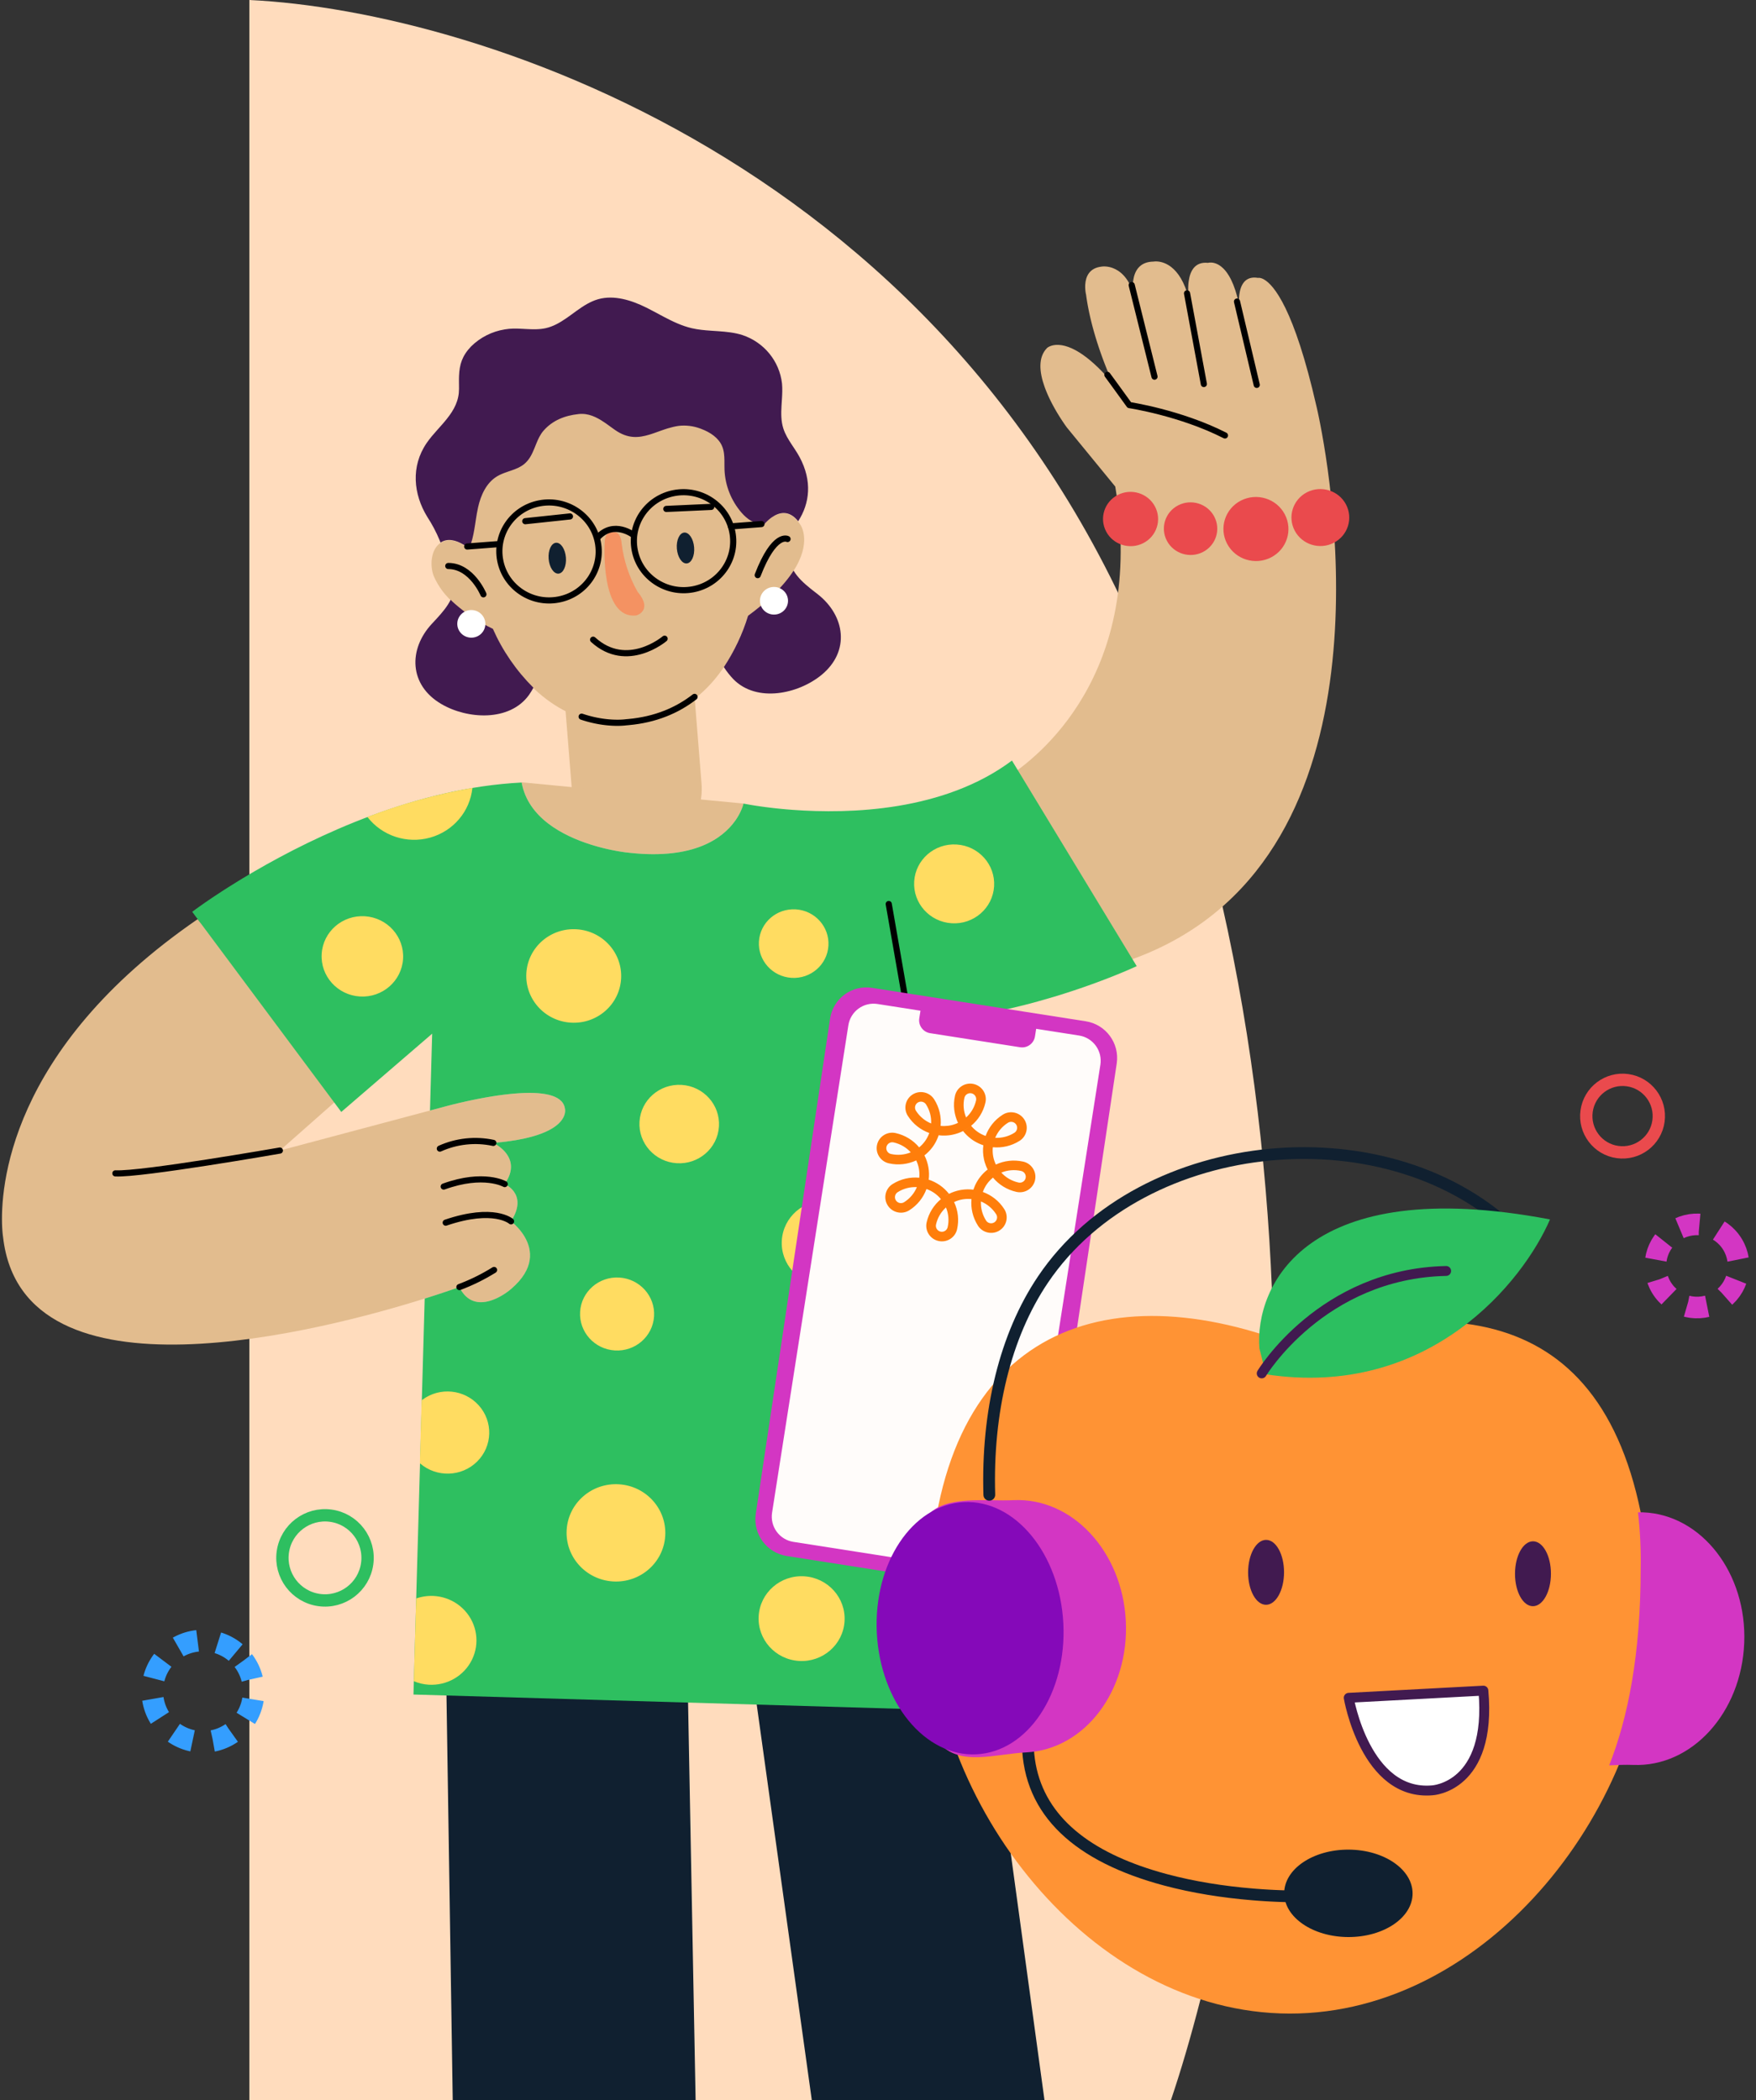 <svg width="571" height="683" viewBox="0 0 571 683" fill="none" xmlns="http://www.w3.org/2000/svg">
<rect x="0" y="0" width="571" height="683" fill="#333333" stroke="none"/>
<path d="M380.702 234.761C319.883 55.393 155.613 3.517 81.08 0V683.105H380.702C406.043 608.393 441.52 414.128 380.702 234.761Z" fill="#FFDCBD"/>
<g clip-path="url(#clip0_9318_18037)">
<path fill-rule="evenodd" clip-rule="evenodd" d="M195.289 117.112C150.614 121.575 149.567 156.588 150.782 169.732L150.876 170.665L150.974 171.513L151.073 172.271L151.169 172.936L151.299 173.745L151.371 174.154L151.477 174.695C151.676 175.866 151.885 177.015 152.102 178.142L151.69 177.851C151.62 177.802 151.55 177.755 151.479 177.707L151.048 177.425C148.719 175.947 145.91 174.906 143.397 176.448C140.039 178.508 139.746 183.945 141.006 187.259C142.549 190.822 144.935 193.97 147.964 196.44C151.662 199.678 155.79 202.402 160.232 204.538C171.903 229.836 189.341 234.693 198.191 235.429L198.908 235.481C199.024 235.488 199.138 235.495 199.251 235.501L199.905 235.528C200.116 235.535 200.319 235.539 200.515 235.542L201.079 235.544L201.594 235.536L202.06 235.521L202.474 235.5L202.994 235.464L203.575 235.405L203.775 235.379C224.173 233.837 235.15 220.545 241.05 206.231L241.444 205.254C241.573 204.927 241.699 204.601 241.823 204.274L242.187 203.292C242.247 203.129 242.305 202.965 242.364 202.801L242.705 201.819C242.761 201.655 242.816 201.491 242.871 201.327L243.191 200.346C260.327 187.704 262.039 178.508 261.381 173.916L261.317 173.523C261.305 173.459 261.293 173.397 261.281 173.335L261.202 172.978L261.116 172.646C261.086 172.539 261.056 172.436 261.025 172.338L260.93 172.054L260.834 171.796L260.739 171.562L260.601 171.259L260.476 171.014L260.341 170.777L260.235 170.614C257.729 166.763 255.018 166.44 252.754 167.306L252.441 167.435C252.39 167.457 252.338 167.481 252.287 167.504L251.984 167.653C251.934 167.679 251.884 167.705 251.834 167.732L251.541 167.898L251.255 168.074L250.977 168.259L250.707 168.45L250.446 168.647L250.193 168.848L249.832 169.155L249.604 169.36L249.386 169.564L249.179 169.766L248.797 170.159L248.464 170.525L248.119 170.929L247.859 171.254L247.873 170.122L247.863 168.71C246.305 121.619 211.41 117.144 199.348 116.991L198.553 116.987L197.834 116.994C197.721 116.995 197.611 116.998 197.505 117L196.909 117.018L195.981 117.063L195.657 117.084L195.289 117.112Z" fill="#E2BC8E"/>
<path d="M256.085 175.281C256.085 175.281 251.804 172.958 246.385 187.036" stroke="#000001" stroke-width="2" stroke-linecap="round" stroke-linejoin="round"/>
<path d="M157.193 193.275C157.193 193.275 153.374 184.053 145.768 184.06" stroke="#000001" stroke-width="2" stroke-linecap="round" stroke-linejoin="round"/>
<ellipse cx="2.816" cy="5.034" rx="2.816" ry="5.034" transform="matrix(-0.997 0.076 0.08 0.997 225.307 172.976)" fill="#102030"/>
<ellipse cx="2.816" cy="5.034" rx="2.816" ry="5.034" transform="matrix(-0.997 0.076 0.08 0.997 183.615 176.291)" fill="#102030"/>
<path d="M231.267 164.839L216.667 165.504" stroke="#000001" stroke-width="2" stroke-linecap="round" stroke-linejoin="round"/>
<path d="M170.806 169.491L185.335 167.945" stroke="#000001" stroke-width="2" stroke-linecap="round" stroke-linejoin="round"/>
<path fill-rule="evenodd" clip-rule="evenodd" d="M146.539 195.052C145.439 197.274 143.745 199.266 141.999 201.17L140.388 202.906C132.775 211.133 132.965 222.738 143.448 228.907C151.879 233.907 165.735 234.791 172.03 225.966C172.547 225.219 173.022 224.444 173.452 223.646C167.894 218.123 163.426 211.63 160.278 204.498C155.827 202.37 151.693 199.649 147.991 196.412C147.7 196.178 147.405 195.902 147.114 195.619L146.539 195.052ZM258.048 185.567C256.528 187.936 254.395 190.56 251.426 193.422L250.667 194.142C248.594 196.077 246.141 198.116 243.241 200.257C241.436 206.159 238.788 211.777 235.376 216.941C236.281 218.346 237.319 219.664 238.474 220.878C246.09 228.631 259.648 225.667 267.179 219.45C276.486 211.772 274.813 200.28 265.98 193.307L264.375 192.056L263.57 191.417C261.432 189.695 259.384 187.832 258.048 185.567ZM210.189 100.042C205.351 97.637 199.728 95.854 194.553 97.292C191.956 98.02 189.69 99.499 187.476 101.088L185.624 102.435L184.815 103.016L184.002 103.584C181.96 104.982 179.84 106.192 177.431 106.723C175.357 107.178 173.256 107.11 171.147 106.999L169.74 106.924C167.862 106.829 165.982 106.783 164.111 107.124C159.968 107.794 156.145 109.731 153.183 112.662C150.216 115.767 149.42 118.593 149.268 122.213L149.246 122.901L149.238 123.609L149.244 124.713L149.25 125.093C149.282 126.01 149.26 126.927 149.185 127.841C148.803 131.51 146.853 134.4 144.57 137.11L144.017 137.758L142.886 139.039L142.298 139.698C141.024 141.126 139.769 142.558 138.725 144.087C133.555 151.648 134.386 160.691 138.961 168.123C140.521 170.51 141.852 173.034 142.939 175.662L143.258 176.453L143.429 176.336C145.717 174.927 148.359 175.746 150.622 177.061L151.069 177.33C151.143 177.376 151.216 177.422 151.289 177.468L151.718 177.751L152.135 178.04L152.256 177.998C152.653 177.825 152.954 177.342 153.103 176.923C153.785 174.874 154.157 172.744 154.488 170.604L154.734 168.998C154.939 167.66 155.155 166.325 155.448 165.009C156.327 161.062 158.128 157.013 161.64 154.899C162.659 154.287 163.785 153.862 164.925 153.467L166.392 152.964C167.852 152.453 169.27 151.879 170.45 150.91C172.099 149.56 172.975 147.735 173.748 145.851L174.401 144.231C175.005 142.752 175.664 141.309 176.703 140.106C179.636 136.701 183.678 135.131 188.104 134.657C191.319 134.284 194.01 135.656 196.529 137.359L197.108 137.758L197.967 138.369L199.117 139.202L199.987 139.822C204.163 142.741 207.641 142.417 211.189 141.337L211.781 141.15L212.375 140.952L212.972 140.745L215.096 139.987L216.028 139.665L216.659 139.459L217.298 139.261C218.371 138.94 219.483 138.668 220.649 138.497C223.007 138.224 225.396 138.51 227.618 139.326L228.061 139.496C230.874 140.544 233.621 142.337 234.792 145.064C235.42 146.533 235.541 148.119 235.563 149.724L235.568 150.6L235.568 151.477C235.569 151.915 235.574 152.351 235.591 152.785C235.801 157.892 237.739 162.786 241.097 166.686C242.859 168.732 245.275 170.498 247.957 170.43C247.901 170.653 247.921 170.902 247.943 171.171L248.129 170.936L248.365 170.653L248.607 170.376L248.887 170.07L249.2 169.746L249.544 169.411L249.917 169.072C249.96 169.034 250.003 168.996 250.047 168.959L250.317 168.734C250.363 168.697 250.409 168.66 250.456 168.623L250.742 168.404L251.039 168.192C253.354 166.596 256.547 165.741 259.542 169.504C263.308 163.709 264.181 156.393 259.981 148.609C259.511 147.735 258.977 146.891 258.429 146.054L257.436 144.552C256.338 142.882 255.298 141.19 254.705 139.3C253.96 136.93 253.983 134.458 254.125 131.961L254.187 130.96L254.26 129.824C254.367 128.12 254.444 126.413 254.287 124.728C253.47 117.444 248.433 111.284 241.383 108.95C238.866 108.153 236.212 107.892 233.552 107.704L231.161 107.542C229.041 107.393 226.942 107.201 224.934 106.731C221.724 105.979 218.751 104.555 215.825 103.014L214.573 102.348L212.698 101.343C211.865 100.898 211.03 100.461 210.189 100.042Z" fill="#411A50"/>
<path fill-rule="evenodd" clip-rule="evenodd" d="M225.855 226.628C220.231 231.002 213.164 234.039 204.284 234.827L203.596 234.886L203.088 234.945L202.434 234.996L201.867 235.025L201.202 235.043L200.641 235.047L200.029 235.038L199.369 235.016L198.903 234.992L198.167 234.941L197.651 234.896L197.118 234.842L196.566 234.777L195.997 234.701L195.411 234.613L194.809 234.513C194.708 234.495 194.605 234.477 194.503 234.458L193.878 234.338C193.772 234.317 193.666 234.295 193.56 234.273L192.913 234.131C192.804 234.106 192.695 234.081 192.585 234.055L191.918 233.89L191.238 233.709C191.124 233.677 191.009 233.645 190.894 233.612L190.196 233.405C190.079 233.369 189.961 233.333 189.843 233.295L189.129 233.061C187.45 232.493 185.688 231.77 183.875 230.852L186.064 258.126C186.983 269.578 197.144 278.143 208.759 277.257C220.373 276.371 229.044 266.37 228.125 254.918L225.855 226.628Z" fill="#E2BC8E"/>
<path d="M225.855 226.627C220.231 231.002 213.164 234.039 204.284 234.827L203.596 234.886L203.088 234.945L202.434 234.996L201.867 235.025L201.202 235.043L200.641 235.046L200.029 235.038L199.369 235.016L198.903 234.992L198.167 234.941L197.651 234.896L197.118 234.842L196.566 234.777L195.997 234.701L195.411 234.613L194.809 234.513C194.708 234.495 194.605 234.477 194.503 234.458L193.878 234.338C193.772 234.317 193.666 234.295 193.56 234.272L192.913 234.131C192.804 234.106 192.695 234.08 192.585 234.054L191.918 233.89L191.238 233.709C191.124 233.677 191.009 233.645 190.894 233.612L190.196 233.405C190.079 233.369 189.961 233.332 189.843 233.295L189.129 233.061" stroke="#000001" stroke-width="2" stroke-linecap="round" stroke-linejoin="round"/>
<path d="M216.112 207.703C216.112 207.703 203.912 218.105 192.863 208.026" stroke="#000001" stroke-width="2" stroke-linecap="round" stroke-linejoin="round"/>
<path d="M196.624 176.446C196.624 176.446 195.047 201.486 206.915 200.143C206.915 200.143 212.495 198.612 207.298 192.395C204.547 187.541 202.792 182.202 202.133 176.683C202.133 176.683 202.018 172.613 199.144 173.052C199.165 173.05 196.675 172.604 196.624 176.446Z" fill="#F49262"/>
<ellipse cx="4.563" cy="4.494" rx="4.563" ry="4.494" transform="matrix(-0.997 0.076 0.08 0.997 255.869 190.543)" fill="white"/>
<ellipse cx="4.563" cy="4.494" rx="4.563" ry="4.494" transform="matrix(-0.997 0.076 0.08 0.997 157.449 198.049)" fill="white"/>
<path d="M206.166 174.096C206.166 174.096 199.59 168.871 194.213 174.914" stroke="#000001" stroke-width="2" stroke-linecap="round" stroke-linejoin="round"/>
<ellipse cx="15.937" cy="16.153" rx="15.937" ry="16.153" transform="matrix(-0.192 -0.982 -0.982 0.185 241.191 188.655)" stroke="#000001" stroke-width="2" stroke-linecap="round" stroke-linejoin="round"/>
<ellipse cx="15.937" cy="16.153" rx="15.937" ry="16.153" transform="matrix(-0.192 -0.982 -0.982 0.185 197.451 191.988)" stroke="#000001" stroke-width="2" stroke-linecap="round" stroke-linejoin="round"/>
<path d="M247.598 170.426L237.672 171.183" stroke="#000001" stroke-width="2" stroke-linecap="round" stroke-linejoin="round"/>
<path d="M161.846 176.965L151.92 177.722" stroke="#000001" stroke-width="2" stroke-linecap="round" stroke-linejoin="round"/>
<path fill-rule="evenodd" clip-rule="evenodd" d="M351.385 874.675L302.017 873.498L304.989 907.424C347.599 921.775 371.383 915.825 380.344 912.143L381.021 911.857L381.637 911.583C381.734 911.539 381.829 911.495 381.922 911.452L382.446 911.201L382.911 910.967L383.316 910.755L383.813 910.48L384.071 910.329L384.463 910.086L384.526 910.043L356.236 899.882L351.385 874.675ZM164.479 863.158L164.74 888.083L135.417 894.694L135.578 894.83L135.834 895.033L136.21 895.318L136.53 895.548L136.906 895.809L137.339 896.098L137.829 896.411C137.915 896.466 138.004 896.521 138.095 896.577L138.673 896.924L139.309 897.291C147.751 902.046 170.624 910.87 214.674 901.859L213.586 868.049L164.479 863.158ZM64.264 298.917C2.44 341.425 0.088 386.836 0.706 399.111L0.751 399.88C0.759 400 0.768 400.115 0.776 400.227L0.827 400.844L0.878 401.357L0.945 401.926L1.001 402.322C7.401 458.47 105.38 432.59 138.508 422.168L140.788 421.443C141.148 421.327 141.499 421.213 141.839 421.103L143.755 420.474C144.053 420.375 144.341 420.279 144.617 420.187L146.14 419.672L147.385 419.244L148.701 418.783L149.358 418.547C151.64 423.19 155.113 423.917 158.283 423.279L158.703 423.186C158.773 423.169 158.843 423.152 158.912 423.134L159.326 423.019C159.463 422.979 159.599 422.936 159.734 422.892L160.136 422.753C160.203 422.729 160.269 422.704 160.335 422.679L160.725 422.526L161.108 422.364C161.171 422.336 161.234 422.309 161.296 422.28L161.845 422.021L162.198 421.843L162.54 421.663L162.869 421.48L163.338 421.207L163.633 421.027L164.047 420.764L164.656 420.355L165.061 420.065L165.388 419.821L165.831 419.468C173.554 413.086 173.127 407.168 171.048 403.035L170.814 402.591C170.735 402.446 170.653 402.303 170.57 402.162L170.316 401.748L170.055 401.349C170.011 401.284 169.967 401.219 169.922 401.156L169.654 400.78C169.609 400.719 169.563 400.659 169.518 400.599L169.246 400.248L168.973 399.914L168.703 399.598L168.436 399.299L168.047 398.884L167.678 398.511L167.333 398.181L167.02 397.895L166.832 397.73L166.287 397.28L166.152 397.176C169.074 392.675 168.51 389.626 167.239 387.712L167.058 387.452C166.996 387.368 166.933 387.286 166.869 387.207L166.674 386.976L166.475 386.759C166.441 386.724 166.408 386.69 166.374 386.656L166.172 386.46C166.138 386.429 166.105 386.398 166.071 386.367L165.87 386.192C165.836 386.164 165.803 386.136 165.77 386.109L165.476 385.881L165.196 385.682L164.935 385.512L164.626 385.328L164.274 385.143L164.083 385.055C167.296 380.549 166.255 377.151 164.472 374.907L164.23 374.614L163.981 374.335L163.727 374.07C163.684 374.027 163.642 373.985 163.599 373.943L163.341 373.699L163.082 373.468L162.697 373.148L162.445 372.952L162.199 372.769L161.846 372.522L161.516 372.306L161.217 372.121L160.875 371.924L160.612 371.783L160.385 371.67C176.932 370.316 181.848 366.124 183.244 363.282L183.365 363.02L183.466 362.766C183.482 362.724 183.496 362.683 183.51 362.643L183.586 362.403C183.597 362.364 183.608 362.326 183.618 362.288L183.671 362.064L183.711 361.853L183.739 361.654L183.757 361.469L183.768 361.217L183.764 360.999L183.751 360.818L183.721 360.605L183.7 360.511C183.037 355.859 176.055 354.996 168.179 355.56L167.048 355.65L165.909 355.758C165.338 355.816 164.765 355.88 164.192 355.95L163.046 356.096L161.904 356.254L160.769 356.423L159.645 356.602L158.536 356.789C158.352 356.821 158.169 356.853 157.987 356.885L156.905 357.081L155.846 357.281L154.309 357.585L153.323 357.789L152.372 357.991L151.019 358.289L149.766 358.576L147.93 359.013L146.457 359.381L144.722 359.839L90.996 374.155L112.645 355.05L64.264 298.917ZM393.854 85.384C393.538 85.37 393.282 85.393 393.102 85.42L392.923 85.453L392.808 85.481C388.504 85.028 386.995 88.199 386.541 91.361L386.484 91.802L386.44 92.241L386.407 92.675L386.385 93.102L386.373 93.52L386.369 93.928L386.372 94.322L386.388 94.883L386.416 95.402L386.462 96.016L386.549 96.824L386.607 97.237C385.187 91.596 382.997 88.536 380.906 86.887L380.601 86.656C380.55 86.619 380.5 86.583 380.449 86.548L380.147 86.345C380.047 86.281 379.948 86.219 379.849 86.161L379.553 85.994L379.262 85.843L378.976 85.708C378.928 85.687 378.881 85.666 378.835 85.646L378.556 85.533L378.285 85.434L378.02 85.348L377.762 85.273L377.513 85.21L377.272 85.158L377.041 85.115L376.819 85.08L376.609 85.054L376.313 85.028L376.045 85.015L375.733 85.013L375.423 85.029L375.098 85.068C370.414 85.117 368.915 88.312 368.505 91.124L368.454 91.513L368.417 91.896L368.391 92.269L368.375 92.631L368.369 92.979L368.373 93.472L368.391 93.922L368.417 94.323L368.459 94.767L368.509 95.156L368.536 95.331C366.857 90.084 364.054 87.977 361.805 87.152L361.488 87.042L361.179 86.949L360.88 86.871C360.831 86.859 360.783 86.848 360.735 86.838L360.452 86.78C360.406 86.771 360.361 86.763 360.316 86.755L360.052 86.715L359.803 86.686L359.458 86.657L359.249 86.648L359.057 86.644L358.806 86.648L358.601 86.658L358.406 86.675L358.299 86.689C354.137 87.106 353.055 90.049 352.893 92.495L352.875 92.858L352.87 93.211L352.875 93.552L352.899 94.036L352.923 94.337L352.952 94.618L353.001 94.998L353.069 95.413L353.167 95.885L353.291 96.776C353.313 96.924 353.335 97.073 353.358 97.221L353.5 98.111L353.652 98.998L353.815 99.882L353.988 100.762L354.169 101.638L354.359 102.509L354.556 103.373L354.761 104.231L354.972 105.082L355.189 105.925L355.412 106.758L355.639 107.583L355.988 108.799L356.225 109.597L356.465 110.382L356.827 111.535L357.193 112.657L357.437 113.387L357.803 114.452L358.285 115.812L358.758 117.1L359.104 118.015L359.549 119.162L359.867 119.964L360.458 121.408L361.125 122.975L361.953 124.814C357.522 119.537 353.827 116.369 350.821 114.521L350.248 114.18L349.692 113.87C348.05 112.987 346.639 112.516 345.449 112.301L345.06 112.239C344.744 112.195 344.444 112.169 344.161 112.158L343.829 112.153L343.514 112.16C343.463 112.163 343.412 112.165 343.362 112.169L343.071 112.194L342.796 112.229L342.536 112.274L342.292 112.326C342.253 112.335 342.214 112.344 342.176 112.354L341.956 112.415L341.751 112.48L341.562 112.549L341.389 112.619L341.23 112.69L341.022 112.795L340.847 112.895L340.706 112.984L340.509 113.129L340.477 113.156C337.451 116.212 337.99 121.112 339.679 125.831L339.935 126.52L340.205 127.205C340.297 127.432 340.391 127.659 340.488 127.884L340.782 128.557L341.086 129.222C341.138 129.332 341.189 129.441 341.241 129.55L341.557 130.2C341.61 130.307 341.663 130.414 341.717 130.52L342.04 131.152L342.366 131.769L342.693 132.371L343.02 132.957L343.506 133.801L343.982 134.599L344.291 135.103L344.88 136.04L345.42 136.87L346.11 137.891L346.783 138.843L346.925 139.035L362.652 158.235C372.691 219.452 337.035 246.667 327.596 252.708L326.987 253.092L326.467 253.409L326.04 253.66L325.712 253.848L325.36 254.041L364.734 313.119C452.245 284.838 434.774 166.123 429.321 138.039L428.969 136.266C428.914 135.995 428.861 135.736 428.81 135.49L428.529 134.163L428.307 133.148L428.099 132.241L428.057 132.065C420.809 100.272 414.159 92.647 411.003 90.869L410.748 90.734L410.51 90.623C410.471 90.607 410.434 90.591 410.397 90.577L410.184 90.499L409.989 90.44L409.811 90.398L409.652 90.37L409.512 90.353L409.336 90.346L409.171 90.354L409.077 90.37C404.73 89.617 403.387 92.917 403.01 95.698L402.963 96.082C402.957 96.145 402.95 96.208 402.944 96.27L402.914 96.639L402.887 97.166L402.876 97.653L402.879 98.091L402.901 98.685L402.941 99.206L402.843 98.74C402.137 95.408 401.267 92.897 400.336 91.008L400.081 90.508C399.739 89.862 399.391 89.296 399.04 88.799L398.777 88.44C398.733 88.382 398.69 88.326 398.646 88.27L398.383 87.948C398.251 87.794 398.12 87.648 397.989 87.511L397.728 87.248C397.512 87.039 397.297 86.852 397.085 86.685L396.832 86.495L396.583 86.323C396.541 86.296 396.5 86.269 396.459 86.244L396.216 86.099L395.977 85.97L395.743 85.856L395.514 85.758C395.476 85.743 395.439 85.728 395.402 85.714L395.183 85.635L394.97 85.57L394.764 85.515L394.566 85.471L394.376 85.437L394.194 85.412L394.021 85.395L393.854 85.384ZM169.608 254.403C171.647 265.876 182.9 271.728 191.992 274.62L192.925 274.909C193.079 274.955 193.232 275 193.384 275.045L194.288 275.303C194.437 275.345 194.585 275.385 194.732 275.425L195.602 275.654L196.444 275.865C196.583 275.899 196.719 275.932 196.855 275.964L197.653 276.148L198.417 276.315L199.144 276.467L199.833 276.602L200.786 276.778L201.635 276.922L202.589 277.07L203.707 277.219L204.028 277.256C228.92 280.208 237.632 270.063 240.48 264.589L240.698 264.155L240.892 263.745L241.063 263.359L241.211 262.999L241.395 262.515L241.494 262.232L241.609 261.872L241.688 261.596L241.757 261.318L169.608 254.403Z" fill="#E2BC8E"/>
<path fill-rule="evenodd" clip-rule="evenodd" d="M307.687 449.121L365.883 875.089L290.487 873.35L233.075 461.073L221.942 458.898L229.746 870.315L149.989 862.692L143.515 443.2L307.687 449.121Z" fill="#102030"/>
<path fill-rule="evenodd" clip-rule="evenodd" d="M329.061 247.331C306.974 263.868 276.331 264.735 257.839 263.37L256.262 263.246C256.004 263.224 255.749 263.202 255.497 263.18L254.018 263.043C253.777 263.019 253.539 262.996 253.304 262.972L251.929 262.826C251.706 262.801 251.486 262.776 251.269 262.751L250.005 262.601L248.819 262.45C248.628 262.425 248.44 262.4 248.256 262.375L247.193 262.227L246.215 262.084L245.326 261.947L244.528 261.818L243.218 261.594L242.151 261.396L241.758 261.318L241.692 261.585L241.609 261.872L241.508 262.192L241.374 262.576L241.265 262.863L241.071 263.34L240.837 263.865C240.809 263.926 240.779 263.988 240.749 264.05L240.56 264.434L240.35 264.836L240.118 265.253C240.078 265.323 240.036 265.395 239.994 265.466L239.729 265.904C239.59 266.126 239.443 266.352 239.286 266.582L238.96 267.046C235.009 272.51 225.787 279.602 204.929 277.357L203.466 277.19L202.797 277.1L201.899 276.964L201.371 276.878L200.488 276.724C200.384 276.705 200.279 276.686 200.171 276.666L199.156 276.469L198.43 276.318L197.668 276.151L196.872 275.968L196.045 275.766L195.19 275.547L194.31 275.309L193.408 275.052C193.256 275.007 193.103 274.962 192.949 274.916L192.019 274.628C182.942 271.746 171.701 265.913 169.623 254.481L169.604 254.476C135.447 256.208 102.87 271.652 82.801 283.324L80.899 284.441C80.278 284.809 79.67 285.172 79.076 285.531L77.337 286.59C76.204 287.285 75.129 287.958 74.113 288.603L72.634 289.55C72.395 289.704 72.16 289.856 71.928 290.006L70.587 290.884L69.34 291.712C69.141 291.846 68.945 291.978 68.753 292.107L67.652 292.853L66.652 293.541L65.754 294.167L64.603 294.98L63.695 295.634L62.5 296.517L110.974 361.603L140.528 336.151L139.822 361.145L145.771 359.558L147.295 359.17L148.992 358.757L150.173 358.482L151.46 358.191L152.372 357.991L153.812 357.687L154.815 357.484L155.847 357.281L156.906 357.081L157.988 356.885L159.089 356.695L160.207 356.512L161.336 356.337C161.526 356.309 161.715 356.281 161.905 356.254L163.047 356.095L164.192 355.95C164.765 355.88 165.339 355.816 165.91 355.757L167.049 355.65L168.18 355.56C175.868 355.009 182.704 355.818 183.642 360.185L183.74 360.719L183.761 360.935L183.769 361.14L183.763 361.381C183.762 361.41 183.76 361.439 183.758 361.469L183.74 361.654L183.712 361.853L183.672 362.064L183.619 362.287L183.551 362.521C183.526 362.601 183.498 362.683 183.467 362.766L183.365 363.019L183.245 363.282C181.849 366.124 176.932 370.316 160.385 371.67L160.613 371.783L160.954 371.968L161.217 372.121L161.517 372.306L161.734 372.446L162.08 372.683L162.322 372.859L162.571 373.048C162.613 373.08 162.656 373.114 162.698 373.148L162.954 373.358C162.997 373.394 163.04 373.43 163.083 373.468L163.341 373.698L163.6 373.943C163.642 373.985 163.685 374.027 163.728 374.07L163.982 374.335L164.231 374.614L164.473 374.906C166.256 377.151 167.296 380.549 164.084 385.055L164.375 385.193L164.627 385.328L164.935 385.512L165.197 385.682L165.477 385.881L165.77 386.109L165.971 386.278L166.173 386.46L166.375 386.656C166.442 386.723 166.509 386.793 166.575 386.865L166.772 387.089L166.964 387.327L167.15 387.58C168.482 389.484 169.14 392.569 166.149 397.173L166.292 397.283L166.741 397.651L167.09 397.957L167.496 398.334L167.831 398.662L168.065 398.901L168.43 399.291L168.68 399.571L168.934 399.866L169.189 400.176L169.445 400.501L169.699 400.841L169.951 401.195L170.198 401.563C170.28 401.688 170.36 401.815 170.44 401.945L170.674 402.34C173.013 406.421 173.968 412.518 166.22 419.142L165.58 419.672L165.072 420.057L164.562 420.42L164.075 420.747L163.667 421.006L163.227 421.274L162.915 421.454L162.425 421.724L161.908 421.991L161.55 422.164L161.182 422.332L160.805 422.493C160.741 422.52 160.678 422.546 160.613 422.571L160.224 422.721L159.828 422.861C159.761 422.883 159.694 422.905 159.627 422.927L159.222 423.05C155.819 424.023 151.869 423.653 149.359 418.547L147.086 419.348L144.514 420.221L141.769 421.126L138.882 422.05L138.098 422.297L134.451 551.058L333.29 556.893L295.683 332.262C312.504 331.961 329.339 328.186 342.687 324.164L344.408 323.638L346.088 323.111C346.364 323.023 346.639 322.936 346.912 322.848L348.526 322.322C348.792 322.235 349.055 322.147 349.317 322.06L350.862 321.539L352.359 321.023L353.807 320.514L355.203 320.013L356.545 319.522L357.832 319.043L359.063 318.577L360.235 318.125L361.879 317.479L362.897 317.071L364.303 316.497L365.156 316.143L366.654 315.509L367.589 315.104L369.24 314.369L369.625 314.191L329.061 247.331Z" fill="#2EBF60"/>
<path fill-rule="evenodd" clip-rule="evenodd" d="M151.166 523.786C147.268 519.509 141.184 517.917 135.672 519.701L135.329 519.817L134.569 546.721C136.098 547.373 137.73 547.759 139.392 547.862C145.33 548.222 150.895 545.01 153.476 539.731C156.058 534.452 155.145 528.153 151.166 523.786ZM261.509 512.612C253.798 512.137 247.168 517.913 246.7 525.513C246.232 533.113 252.103 539.66 259.813 540.135C267.524 540.61 274.154 534.834 274.622 527.234C275.09 519.633 269.219 513.087 261.509 512.612ZM201.261 482.688C192.41 482.143 184.8 488.773 184.263 497.497C183.725 506.22 190.464 513.735 199.314 514.28C208.164 514.825 215.774 508.195 216.312 499.472C216.85 490.748 210.111 483.234 201.261 482.688ZM322.134 490.251C315.684 490.795 310.602 495.846 310.073 502.174L310.05 502.497C309.63 509.693 315.194 515.878 322.493 516.328C323.655 516.402 324.82 516.324 325.959 516.095L326.446 515.988L322.134 490.251ZM155.644 456.986C150.944 451.785 143.007 451.017 137.395 455.164L137.111 455.379L136.537 475.846C141.908 480.551 150.062 480.319 155.13 475.316C160.199 470.313 160.424 462.275 155.644 456.986ZM269.857 450.693C262.153 450.218 255.527 455.99 255.059 463.584C254.591 471.179 260.458 477.72 268.163 478.195C275.867 478.67 282.492 472.898 282.96 465.304C283.428 457.709 277.562 451.168 269.857 450.693ZM201.388 415.46C194.747 415.051 189.037 420.026 188.634 426.572C188.231 433.117 193.287 438.755 199.927 439.164C206.568 439.574 212.278 434.599 212.681 428.053C213.085 421.508 208.029 415.87 201.388 415.46ZM269.033 390.48C261.323 390.005 254.693 395.781 254.224 403.381C253.756 410.982 259.627 417.528 267.337 418.003C275.048 418.478 281.678 412.702 282.146 405.102C282.615 397.501 276.744 390.955 269.033 390.48ZM221.65 352.807C214.515 352.367 208.38 357.712 207.946 364.745C207.513 371.778 212.945 377.836 220.08 378.275C227.215 378.715 233.35 373.37 233.784 366.337C234.217 359.304 228.784 353.246 221.65 352.807ZM297.317 342.093C293.08 343.805 290.21 347.755 289.927 352.263C289.533 358.654 294.38 364.174 300.812 364.743L301.12 364.767L297.317 342.093ZM187.494 302.197C178.987 301.673 171.672 308.046 171.155 316.432C170.638 324.817 177.116 332.04 185.623 332.564C194.13 333.088 201.445 326.715 201.962 318.33C202.479 309.944 196.001 302.721 187.494 302.197ZM118.635 297.965C111.326 297.514 105.041 302.99 104.597 310.195C104.153 317.4 109.718 323.605 117.028 324.056C124.337 324.506 130.622 319.031 131.066 311.826C131.51 304.621 125.945 298.415 118.635 297.965ZM258.767 295.723C252.527 295.339 247.162 300.013 246.783 306.163C246.404 312.313 251.155 317.611 257.394 317.995C263.634 318.38 268.999 313.706 269.378 307.555C269.757 301.405 265.006 296.108 258.767 295.723ZM311.049 274.63C303.873 274.188 297.703 279.563 297.267 286.636C296.831 293.709 302.295 299.801 309.471 300.244C316.646 300.686 322.816 295.31 323.252 288.237C323.688 281.164 318.224 275.072 311.049 274.63ZM153.612 256.209C141.944 258.257 130.509 261.429 119.473 265.68C124.223 271.826 132.297 274.492 139.832 272.402C147.367 270.312 152.832 263.89 153.612 256.209Z" fill="#FFDC61"/>
<path fill-rule="evenodd" clip-rule="evenodd" d="M417.757 167.216C415.049 162.114 408.661 160.135 403.49 162.796C398.32 165.457 396.323 171.75 399.032 176.853C401.74 181.955 408.127 183.934 413.298 181.273C418.469 178.612 420.465 172.319 417.757 167.216ZM394.828 167.964C392.604 163.773 387.357 162.147 383.11 164.333C378.863 166.519 377.224 171.688 379.448 175.879C381.673 180.069 386.919 181.695 391.166 179.509C395.413 177.324 397.053 172.155 394.828 167.964ZM375.559 164.701C373.264 160.378 367.852 158.701 363.471 160.956C359.089 163.211 357.398 168.543 359.693 172.866C361.987 177.189 367.399 178.866 371.781 176.612C376.162 174.357 377.853 169.025 375.559 164.701ZM437.666 164.021C435.258 159.484 429.578 157.725 424.98 160.091C420.382 162.457 418.607 168.053 421.015 172.59C423.423 177.127 429.103 178.887 433.701 176.521C438.299 174.155 440.074 168.559 437.666 164.021Z" fill="#EA4A4D"/>
<path d="M295.679 332.294L288.993 293.982" stroke="#000001" stroke-width="2" stroke-linecap="round" stroke-linejoin="round"/>
<path d="M91.006 374.156C91.006 374.156 45.782 382.048 37.515 381.58" stroke="#000001" stroke-width="2" stroke-linecap="round" stroke-linejoin="round"/>
<path d="M166.179 397.175C166.179 397.175 160.68 392.253 144.93 397.606" stroke="#000001" stroke-width="2" stroke-linecap="round" stroke-linejoin="round"/>
<path d="M164.115 385.058C164.115 385.058 157.328 381.139 144.28 385.867" stroke="#000001" stroke-width="2" stroke-linecap="round" stroke-linejoin="round"/>
<path d="M160.416 371.672C154.564 370.42 148.461 371.071 143.022 373.528" stroke="#000001" stroke-width="2" stroke-linecap="round" stroke-linejoin="round"/>
<path d="M149.388 418.55C153.324 417.072 157.099 415.211 160.658 412.993" stroke="#000001" stroke-width="2" stroke-linecap="round" stroke-linejoin="round"/>
<path d="M360.092 121.918C360.092 121.918 363.524 126.589 367.223 131.734C367.223 131.734 383.749 134.2 398.321 141.609" stroke="#000001" stroke-width="2" stroke-linecap="round" stroke-linejoin="round"/>
<path d="M402.239 98.065L408.654 125.161" stroke="#000001" stroke-width="2" stroke-linecap="round" stroke-linejoin="round"/>
<path d="M385.99 95.397L391.455 124.882" stroke="#000001" stroke-width="2" stroke-linecap="round" stroke-linejoin="round"/>
<path d="M367.998 92.715L375.411 122.487" stroke="#000001" stroke-width="2" stroke-linecap="round" stroke-linejoin="round"/>
<path fill-rule="evenodd" clip-rule="evenodd" d="M325.29 516.88L255.87 506.016C249.317 505.006 244.802 498.904 245.753 492.342L269.927 331.201C270.408 328.062 272.124 325.245 274.692 323.376C277.26 321.508 280.468 320.743 283.603 321.251L353.022 332.115C359.574 333.124 364.087 339.227 363.132 345.787L338.959 506.929C338.479 510.067 336.766 512.884 334.198 514.753C331.631 516.622 328.424 517.388 325.29 516.88Z" fill="#D336C3"/>
<path fill-rule="evenodd" clip-rule="evenodd" d="M350.887 336.752L336.932 334.569L336.545 337.041C336.184 339.349 334.02 340.927 331.712 340.566L302.449 335.986C300.141 335.625 298.563 333.461 298.924 331.153L299.311 328.681L285.349 326.496C283.173 326.153 280.951 326.69 279.171 327.988C277.392 329.286 276.201 331.239 275.863 333.415L251.056 491.924C250.714 494.1 251.251 496.323 252.549 498.102C253.847 499.882 255.799 501.072 257.975 501.411L323.513 511.667C325.689 512.01 327.912 511.473 329.693 510.176C331.474 508.878 332.666 506.926 333.006 504.749L357.813 346.24C358.153 344.063 357.615 341.84 356.316 340.061C355.017 338.281 353.064 337.091 350.887 336.752Z" fill="#FFFCFA"/>
<path d="M336.561 383.782C337.168 381.071 335.442 378.366 332.714 377.757C329.607 377.061 326.507 377.464 323.828 378.707C323.828 378.707 323.827 378.707 323.824 378.706C322.978 376.949 322.638 375.014 322.833 373.078C322.833 373.078 322.837 373.078 322.839 373.079C325.787 373.354 328.84 372.701 331.523 371.01C333.879 369.526 334.579 366.413 333.087 364.064L333.081 364.054C331.58 361.704 328.441 361.001 326.08 362.486C323.397 364.176 321.499 366.639 320.491 369.401C320.491 369.401 320.49 369.403 320.49 369.406C318.643 368.755 317.023 367.624 315.781 366.114C315.322 366.492 314.838 366.84 314.335 367.157L314.337 367.158C313.953 367.401 313.56 367.621 313.163 367.823C313.926 368.795 314.821 369.667 315.826 370.412C315.891 370.46 315.96 370.511 316.027 370.559C316.092 370.607 316.158 370.653 316.226 370.697C316.259 370.722 316.296 370.744 316.331 370.767C316.377 370.799 316.423 370.832 316.473 370.861C316.537 370.902 316.599 370.944 316.665 370.986C316.741 371.034 316.816 371.079 316.893 371.125C317.796 371.671 318.756 372.109 319.751 372.434C319.751 372.434 319.751 372.438 319.75 372.44C319.565 373.943 319.636 375.429 319.93 376.855C319.965 377.038 320.007 377.218 320.052 377.396C320.068 377.46 320.085 377.524 320.1 377.587C320.116 377.646 320.132 377.704 320.149 377.766C320.179 377.874 320.21 377.983 320.243 378.093L320.245 378.095C320.48 378.866 320.784 379.611 321.145 380.326L321.149 380.331C321.353 380.731 321.577 381.125 321.82 381.504L321.818 381.504C321.571 381.123 321.349 380.732 321.146 380.333C321.092 380.374 321.043 380.416 320.989 380.457C320.943 380.493 320.897 380.531 320.853 380.568C320.806 380.608 320.755 380.646 320.71 380.689C320.661 380.727 320.612 380.767 320.567 380.81C320.531 380.839 320.5 380.868 320.464 380.9C320.398 380.958 320.331 381.016 320.264 381.079C320.232 381.109 320.196 381.141 320.163 381.171C320.154 381.178 320.146 381.185 320.14 381.195L320.014 381.317C319.887 381.437 319.766 381.558 319.647 381.682C319.603 381.728 319.56 381.774 319.521 381.818C319.472 381.867 319.43 381.915 319.385 381.965C319.339 382.014 319.294 382.064 319.251 382.117C319.207 382.166 319.162 382.216 319.117 382.268C319.072 382.318 319.032 382.369 318.987 382.421C318.944 382.473 318.901 382.525 318.858 382.578C318.805 382.644 318.752 382.711 318.7 382.775C318.594 382.909 318.495 383.046 318.397 383.183C318.364 383.229 318.332 383.275 318.299 383.321C318.279 383.352 318.256 383.384 318.234 383.413C318.222 383.437 318.207 383.455 318.191 383.476C318.102 383.607 318.015 383.743 317.93 383.876C317.923 383.886 317.919 383.896 317.912 383.905C317.337 384.82 316.868 385.813 316.518 386.876C316.518 386.876 316.518 386.878 316.517 386.88C316.484 386.981 316.456 387.083 316.424 387.187C316.456 387.072 316.489 386.967 316.517 386.88C315.218 386.718 313.892 386.738 312.583 386.949C312.505 386.961 312.425 386.976 312.345 386.989C312.263 387.004 312.18 387.019 312.098 387.036C310.87 387.281 309.691 387.689 308.589 388.241C308.589 388.241 308.589 388.241 308.587 388.241C308.183 388.443 307.79 388.665 307.408 388.905L307.406 388.905C307.793 388.659 308.186 388.437 308.585 388.238C306.85 386.025 304.536 384.461 301.992 383.628C301.99 383.628 301.986 383.627 301.983 383.626C301.556 383.486 301.119 383.364 300.682 383.266L300.683 383.262C301.127 383.361 301.561 383.481 301.985 383.62C302.308 380.983 301.873 378.237 300.598 375.734L300.596 375.734C300.596 375.734 300.597 375.73 300.598 375.728C301.552 374.989 302.41 374.124 303.147 373.151C303.189 373.096 303.23 373.041 303.269 372.983C303.333 372.898 303.395 372.812 303.455 372.724C303.501 372.654 303.548 372.587 303.595 372.516C303.638 372.45 303.682 372.387 303.723 372.321C303.762 372.259 303.802 372.197 303.841 372.135C304.417 371.205 304.879 370.214 305.217 369.184C305.217 369.184 305.218 369.18 305.218 369.178C305.358 368.753 305.479 368.32 305.577 367.885L305.581 367.886C305.482 368.327 305.363 368.759 305.224 369.18C305.361 369.197 305.498 369.212 305.636 369.223C305.715 369.23 305.793 369.238 305.872 369.243C305.947 369.248 306.019 369.253 306.094 369.259C306.151 369.263 306.206 369.266 306.263 369.268C306.272 369.27 306.281 369.27 306.29 369.27C306.3 369.272 306.312 369.27 306.323 369.27C306.37 369.272 306.416 369.274 306.463 369.275C306.518 369.276 306.575 369.278 306.633 369.28C306.695 369.281 306.755 369.283 306.815 369.283C306.835 369.283 306.857 369.284 306.877 369.284C306.935 369.284 306.991 369.283 307.049 369.282C307.065 369.282 307.08 369.283 307.096 369.282C307.17 369.281 307.244 369.28 307.318 369.278C307.394 369.275 307.473 369.273 307.551 369.271C307.63 369.266 307.707 369.264 307.786 369.259C307.858 369.255 307.933 369.25 308.005 369.244C308.064 369.239 308.125 369.235 308.185 369.229C308.237 369.225 308.29 369.219 308.342 369.215C308.394 369.211 308.446 369.205 308.499 369.199C308.574 369.192 308.648 369.182 308.721 369.174C308.799 369.165 308.875 369.153 308.953 369.142C309.036 369.129 309.119 369.117 309.202 369.104C309.323 369.085 309.441 369.063 309.562 369.041C309.616 369.031 309.669 369.021 309.723 369.008C310.922 368.763 312.077 368.359 313.157 367.817L313.163 367.814C313.565 367.611 313.957 367.391 314.336 367.153C314.839 366.836 315.321 366.487 315.78 366.11C315.78 366.11 315.78 366.11 315.78 366.107C318.055 364.231 319.743 361.619 320.434 358.531C321.048 355.829 319.326 353.129 316.599 352.514C316.597 352.513 316.593 352.512 316.591 352.512C313.861 351.901 311.147 353.61 310.539 356.322C309.848 359.408 310.262 362.491 311.519 365.158C310.96 365.425 310.384 365.637 309.802 365.797C309.724 365.819 309.646 365.839 309.568 365.859C309.509 365.875 309.45 365.888 309.391 365.902C309.342 365.913 309.295 365.925 309.245 365.936C309.217 365.943 309.187 365.949 309.159 365.954C309.107 365.965 309.058 365.976 309.007 365.984C308.972 365.992 308.939 365.998 308.905 366.003C308.842 366.016 308.781 366.027 308.717 366.034C308.696 366.039 308.675 366.043 308.655 366.045C308.594 366.056 308.532 366.066 308.47 366.074C308.447 366.078 308.426 366.08 308.403 366.084C308.35 366.09 308.297 366.098 308.244 366.106C307.464 366.204 306.666 366.215 305.86 366.132C305.86 366.132 305.86 366.13 305.861 366.128C306.131 363.198 305.463 360.161 303.756 357.488C302.256 355.139 299.114 354.436 296.756 355.921C294.397 357.406 293.698 360.528 295.198 362.877C296.905 365.549 299.387 367.443 302.171 368.452C302.171 368.452 302.173 368.452 302.175 368.453C301.526 370.285 300.394 371.89 298.881 373.12C298.881 373.12 298.881 373.12 298.879 373.119C296.929 370.78 294.27 369.152 291.241 368.474C289.919 368.178 288.56 368.412 287.418 369.131C286.276 369.852 285.484 370.973 285.19 372.287C285.189 372.289 285.188 372.293 285.188 372.295C284.896 373.606 285.137 374.953 285.861 376.089C286.588 377.229 287.716 378.018 289.038 378.316C292.145 379.012 295.243 378.609 297.924 377.364C297.924 377.364 297.924 377.364 297.926 377.364C298.772 379.122 299.113 381.056 298.918 382.993C298.918 382.993 298.913 382.992 298.911 382.992C295.963 382.717 292.91 383.371 290.227 385.061C287.868 386.546 287.17 389.668 288.67 392.017C288.673 392.022 288.676 392.027 288.68 392.03C290.185 394.369 293.317 395.066 295.67 393.584C298.356 391.893 300.252 389.429 301.258 386.667C301.258 386.667 301.259 386.664 301.259 386.662C303.108 387.313 304.725 388.446 305.967 389.956L305.967 389.958C303.692 391.834 302.002 394.446 301.313 397.534C301.009 398.89 301.29 400.245 301.986 401.335C302.683 402.426 303.797 403.255 305.162 403.561C305.166 403.562 305.17 403.563 305.174 403.564C306.493 403.857 307.845 403.621 308.986 402.905C310.128 402.186 310.921 401.065 311.215 399.751C311.889 396.741 311.54 393.66 310.241 390.91C310.241 390.91 310.241 390.91 310.241 390.908C312.006 390.074 313.951 389.741 315.897 389.94C315.951 389.349 316.043 388.761 316.174 388.183C316.174 388.183 316.175 388.179 316.177 388.171L316.175 388.181C316.045 388.761 315.952 389.347 315.897 389.94C315.897 389.94 315.896 389.944 315.896 389.946C315.628 392.874 316.294 395.911 318.001 398.584C319.347 400.693 322.016 401.476 324.255 400.538C324.51 400.433 324.757 400.305 325.001 400.151C325.214 400.017 325.415 399.867 325.6 399.709C327.469 398.108 327.921 395.332 326.558 393.197C324.85 390.522 322.369 388.631 319.588 387.623L319.585 387.622C319.813 386.973 320.108 386.355 320.449 385.778C320.492 385.706 320.535 385.633 320.577 385.563C320.583 385.558 320.587 385.55 320.592 385.544C320.622 385.493 320.653 385.445 320.686 385.397C320.72 385.34 320.759 385.287 320.796 385.231C320.8 385.223 320.806 385.216 320.815 385.207C320.853 385.146 320.89 385.09 320.931 385.035C320.945 385.016 320.957 385.001 320.97 384.984C321.015 384.919 321.062 384.859 321.11 384.794C321.158 384.73 321.208 384.666 321.261 384.6C321.262 384.593 321.27 384.589 321.273 384.585C321.302 384.547 321.334 384.51 321.362 384.474C321.42 384.405 321.478 384.336 321.535 384.269C321.938 383.795 322.388 383.359 322.884 382.954L322.886 382.955C324.779 385.224 327.411 386.909 330.515 387.602C333.24 388.212 335.951 386.509 336.563 383.804C336.564 383.8 336.565 383.796 336.566 383.791L336.561 383.782ZM327.76 365.117C328.666 364.547 329.867 364.818 330.441 365.717L330.448 365.728C331.014 366.625 330.745 367.814 329.845 368.381C327.914 369.597 325.738 370.12 323.609 370.02C324.425 368.065 325.83 366.333 327.76 365.117ZM315.913 355.548C315.913 355.548 315.917 355.549 315.922 355.55C316.963 355.787 317.621 356.82 317.389 357.856C316.892 360.077 315.728 361.98 314.152 363.406C313.312 361.393 313.111 359.175 313.596 357.007C313.828 355.969 314.869 355.314 315.913 355.548ZM297.837 361.215C297.263 360.316 297.531 359.12 298.434 358.549C299.337 357.981 300.541 358.25 301.117 359.15C302.345 361.073 302.877 363.238 302.78 365.354C300.811 364.539 299.065 363.138 297.837 361.215ZM289.718 375.279C289.211 375.165 288.779 374.862 288.5 374.426C288.223 373.991 288.133 373.477 288.24 372.977C288.241 372.974 288.242 372.97 288.242 372.968C288.355 372.464 288.658 372.036 289.097 371.76C289.535 371.483 290.054 371.396 290.562 371.507C292.746 371.996 294.681 373.123 296.158 374.738C294.135 375.572 291.903 375.765 289.718 375.276L289.718 375.279ZM293.992 390.954C293.092 391.521 291.898 391.256 291.32 390.366C291.316 390.361 291.313 390.358 291.309 390.353C290.735 389.454 291.003 388.258 291.906 387.687C293.837 386.471 296.014 385.947 298.142 386.051C297.327 388.006 295.921 389.738 293.992 390.954ZM307.305 400.271C306.869 400.546 306.354 400.634 305.85 400.526C305.846 400.525 305.841 400.524 305.837 400.523C304.791 400.289 304.131 399.253 304.363 398.215C304.849 396.045 305.977 394.122 307.6 392.658C308.442 394.672 308.643 396.892 308.157 399.062C308.044 399.566 307.741 399.994 307.302 400.271L307.305 400.271ZM316.576 386.749C316.868 385.889 317.249 385.055 317.712 384.264C317.251 385.055 316.868 385.889 316.576 386.749ZM323.916 394.853C324.348 395.531 324.304 396.378 323.867 396.995C323.725 397.198 323.54 397.376 323.319 397.517C323.065 397.678 322.786 397.77 322.507 397.801C321.789 397.883 321.051 397.563 320.636 396.917C319.408 394.994 318.875 392.828 318.972 390.712C320.94 391.529 322.686 392.928 323.914 394.853L323.916 394.853ZM320.74 372.718C320.427 372.641 320.119 372.554 319.812 372.454C320.119 372.554 320.428 372.639 320.74 372.718ZM333.504 383.11C333.268 384.143 332.231 384.794 331.189 384.559C329.007 384.07 327.074 382.947 325.596 381.333C327.567 380.525 329.796 380.289 332.033 380.792C333.079 381.026 333.741 382.06 333.506 383.1C333.506 383.104 333.505 383.108 333.504 383.11Z" fill="#FF7E0B"/>
<circle cx="66" cy="549.986" r="16.479" transform="rotate(-37.097 66 549.986)" stroke="#349EFF" stroke-width="7.017" stroke-dasharray="6.66 6.66"/>
<ellipse cx="105.679" cy="506.618" rx="13.845" ry="13.845" transform="rotate(7.903 105.679 506.618)" stroke="#2EBF60" stroke-width="4.01"/>
</g>
<path d="M537.103 523.118C536.971 586.764 484.208 654.946 419.296 654.812C354.384 654.677 301.904 586.277 302.036 522.631C302.217 435.309 355.643 412.765 419.747 437.17C482.976 418.693 533.22 430.124 537.103 523.118Z" fill="#FF9334"/>
<ellipse cx="411.688" cy="511.32" rx="5.843" ry="10.553" transform="rotate(0.119 411.688 511.32)" fill="#411A50"/>
<ellipse cx="498.477" cy="511.783" rx="5.843" ry="10.553" transform="rotate(0.119 498.477 511.783)" fill="#411A50"/>
<path fill-rule="evenodd" clip-rule="evenodd" d="M482.351 549.791L438.57 552.121C438.57 552.121 443.968 584.1 465.734 582.218C465.734 582.218 485.187 581.238 482.351 549.791Z" fill="white" stroke="#411A50" stroke-width="3.218" stroke-linecap="round" stroke-linejoin="round"/>
<path fill-rule="evenodd" clip-rule="evenodd" d="M334.178 565.015C335.235 564.998 336.105 565.841 336.121 566.898C336.417 585.672 348.467 598.408 369.136 606.176L370.764 606.771C373.506 607.747 376.392 608.639 379.415 609.45C388.344 611.846 397.919 613.36 407.597 614.158L408.641 614.242L410.673 614.388L412.627 614.509L414.499 614.606L416.284 614.68C416.574 614.691 416.86 614.701 417.143 614.709L418.79 614.752L420.339 614.775C420.589 614.778 420.835 614.779 421.076 614.78L422.47 614.777L423.583 614.761C424.639 614.732 425.519 615.564 425.549 616.62C425.578 617.677 424.746 618.557 423.69 618.586L422.506 618.604L421.073 618.607L419.534 618.592L417.895 618.559L416.161 618.505L414.334 618.429C414.022 618.415 413.707 618.399 413.388 618.383L411.432 618.272L409.395 618.135L407.282 617.972C397.391 617.156 387.596 615.607 378.424 613.146C350.057 605.535 332.67 590.762 332.295 566.958C332.279 565.901 333.122 565.031 334.178 565.015Z" fill="#102030"/>
<path fill-rule="evenodd" clip-rule="evenodd" d="M297.146 530.594C297.682 541.29 299.289 559.696 305.277 566.718C311.993 574.562 323.626 570.372 333.671 569.875C352.804 568.918 367.211 549.785 366.082 527.131C364.954 504.478 348.595 486.952 329.557 487.851C320.699 488.31 307.344 486.072 301.566 492.921C294.984 500.747 296.591 518.483 297.146 530.594Z" fill="#D336C3"/>
<ellipse cx="315.442" cy="529.492" rx="30.364" ry="41.06" transform="rotate(-2.88 315.442 529.492)" fill="#8509B9"/>
<path fill-rule="evenodd" clip-rule="evenodd" d="M337.577 415.013C370.641 365.982 453.335 358.364 494.985 400.444C495.728 401.195 495.722 402.406 494.971 403.15C494.22 403.893 493.008 403.887 492.265 403.136C452.312 362.77 372.462 370.126 340.749 417.153C328.65 435.078 322.812 459.512 323.607 486.052C323.639 487.108 322.808 487.99 321.752 488.022C320.696 488.054 319.814 487.223 319.782 486.167C318.965 458.877 324.989 433.661 337.577 415.013Z" fill="#102030"/>
<ellipse cx="438.46" cy="615.711" rx="14.216" ry="20.874" transform="rotate(-89.81 438.46 615.711)" fill="#102030"/>
<path fill-rule="evenodd" clip-rule="evenodd" d="M534.321 491.811L532.637 491.811C533.332 497.902 533.619 504.031 533.498 510.16C533.498 537.922 529.384 558.624 523.262 574.084C525.902 573.969 528.523 573.854 531.049 573.95C550.182 574.715 566.254 556.959 567.172 534.306C568.091 511.652 553.377 492.577 534.321 491.811Z" fill="#D336C3"/>
<path d="M504.013 396.557C424.645 381.452 407.949 418.227 409.522 438.502L411.649 446.931C464.725 455.025 495.34 416.721 504.013 396.557Z" fill="#2CBF60"/>
<path d="M410.274 446.628C410.274 446.628 429.837 414.159 470.243 413.315" stroke="#411A50" stroke-width="3.218" stroke-linecap="round" stroke-linejoin="round"/>
<ellipse cx="527.606" cy="362.957" rx="11.797" ry="11.797" transform="rotate(7.903 527.606 362.957)" stroke="#EA4A4D" stroke-width="4.01"/>
<circle cx="551.809" cy="411.685" r="13.522" transform="rotate(-37.097 551.809 411.685)" stroke="#D336C3" stroke-width="7.017" stroke-dasharray="6.66 6.66"/>
<defs>
<clipPath id="clip0_9318_18037">
<rect width="512.666" height="654.52" fill="white" transform="matrix(-1 0 0 1 445.666 28.585)"/>
</clipPath>
</defs>
</svg>
